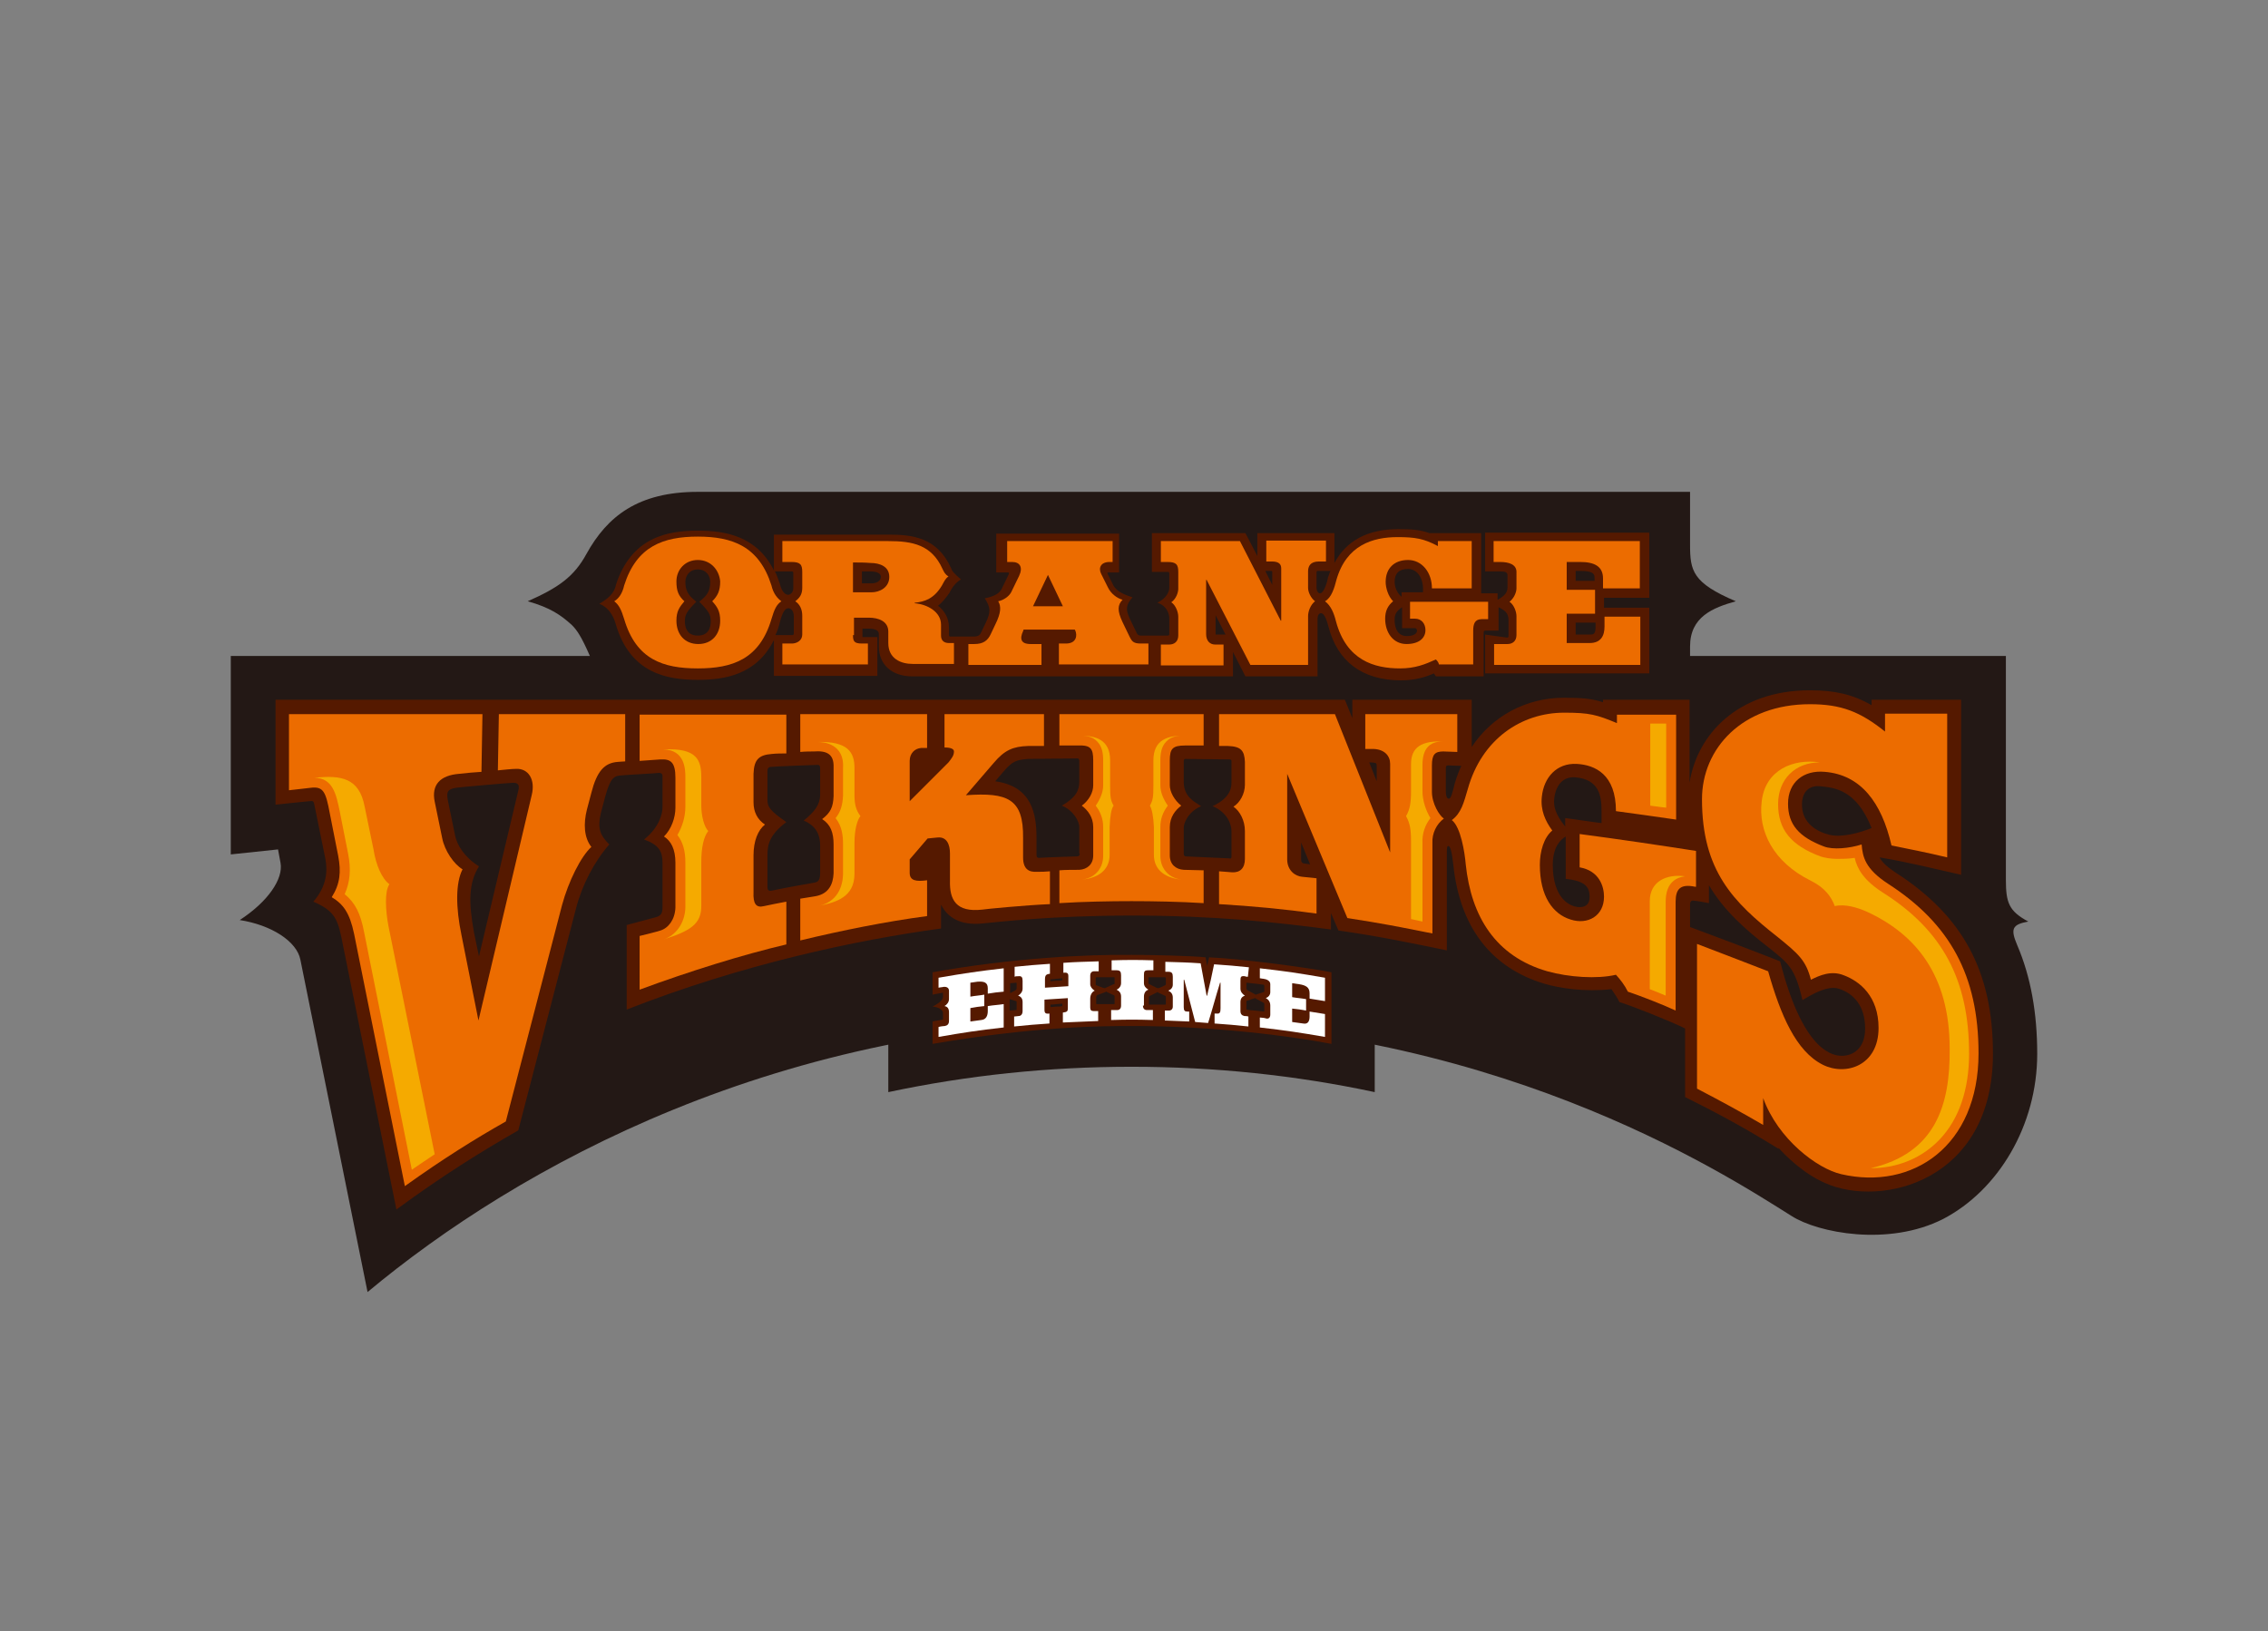 <?xml version="1.0" encoding="utf-8"?>
<!-- Generator: Adobe Illustrator 27.6.1, SVG Export Plug-In . SVG Version: 6.00 Build 0)  -->
<svg version="1.1" id="レイヤー_1" xmlns="http://www.w3.org/2000/svg" xmlns:xlink="http://www.w3.org/1999/xlink" x="0px"
	 y="0px" viewBox="0 0 456 328" style="enable-background:new 0 0 456 328;" xml:space="preserve">
<rect x="0" y="0" width="456" height="328" fill="#808080" stroke="none"/>
<style type="text/css">
	.st0{fill:#231815;}
	.st1{fill:#551900;}
	.st2{fill:#EC6C00;}
	.st3{fill:#F5AA00;}
	.st4{fill:#FFFFFF;}
</style>
<g id="XMLID_166_">
	<path id="XMLID_247_" class="st0" d="M178.6,173.7v45.9c16-3.4,32.3-5.1,48.9-5.1c16.6,0,33,1.7,48.9,5.1v-45.9H178.6z"/>
	<path id="XMLID_246_" class="st0" d="M227.5,205.2c71.9,0,118.7,30.5,132.7,39.3c5.3,3.4,19.5,6.2,30.5,0.6
		c11.1-5.8,18.9-18.8,18.9-33.2c0-8.2-1.3-15.5-4-21.8c-1.4-3.3-1.1-4.2,2.2-4.8c-3.9-2.1-4.5-3.8-4.5-8.4v-45h-63.5v-1.9
		c0-6,4.6-7.8,9.2-9.1c-8.7-3.7-9.2-6.1-9.2-11.4V98.9H140.3c-12,0-18.2,4.9-22.4,12.5c-2.5,4.6-5.7,6.8-11.8,9.5
		c4.6,1.3,6.7,2.8,8.9,4.8c1,1,1.9,2.3,3.6,6.2H46.4v39.9l9.5-1l0.5,2.7c0.6,3.2-2.5,7.8-8.2,11.5c6.4,1,11.5,4.3,12.2,8l13.5,66.8
		C104,234.7,156.8,205.2,227.5,205.2z"/>
	<path id="XMLID_233_" class="st1" d="M298.6,127.6v7.8h33v-13.2h-9.1v-2h9.1v-13.1h-33v7.8h3c0.9,0,1.5,0.1,1.5,0.8v2.4
		c0,1.1-0.7,1.8-2,2.5v-1.3h-3.3v-12.1h-10.4v0c-1.9-0.7-3.7-0.8-6.3-0.8c-6.1,0-10.4,2.3-12.8,6.8v-6h-15.5v4.6l-2.4-4.6h-18.8v7.8
		h3.2c0.2,0,0.3,0.1,0.3,0.3v2.9c0,0.8-0.6,2.1-2.4,3c1.9,0.6,2.4,2.2,2.4,3.2c0,0,0,3.1,0,3.1c0,0.2-0.1,0.3-0.3,0.3l-5.5,0
		c-0.3,0-0.6-0.2-0.7-0.4l-1.4-2.9c-0.9-1.9-0.9-2.8,0.5-4.4c-2.7-0.8-3.4-1.7-3.8-2.3l-1.2-2.4c-0.1-0.2,0-0.3,0.1-0.3h2.2v-7.8
		h-24.7v7.8h2.3c0.3,0,0.3,0.1,0.2,0.4l-1.4,2.9c-0.4,0.8-1.3,1.5-3.4,1.9c1.1,1.8,1.3,2.6,0.2,4.9l-0.9,1.9
		c-0.3,0.6-0.5,0.9-1.7,0.9h-4.5c-0.2,0-0.3-0.1-0.3-0.3v-1.5c0-1.9-0.9-3.4-2.2-4.4c0.8-0.6,1.5-1.5,2.3-2.6
		c0.1-0.2,0.8-1.8,2.3-2.7c-1.5-1.3-1.8-1.7-2-2.3c-2.8-6.2-7.9-6.7-12.5-6.7h-23.1v7.2c-3.5-7-9.9-8-15.3-8
		c-6.1,0-13.4,1.3-16.5,11l0,0.1c-0.4,1.6-1.6,2.6-3.3,3.6c1.8,0.7,2.8,2.3,3.3,4.1c2.9,9.9,10.3,11.2,16.5,11.2
		c5.4,0,11.8-1,15.3-8v7.2h20.8v-7.8c0,0-3,0-3,0v-1.7h1.2c0.8,0,2.1,0.1,2.1,1.1v2.5c0,3.6,2.6,6,6.7,6h64.5v-4.9l2.5,4.9h14.5
		v-11.6c0-0.5,0.2-1.1,0.7-1.1c0.8,0,1.3,2,1.5,2.7c1.8,7,6.8,10.8,14.6,10.8c2.7,0,4.8-0.6,6.6-1.4l0.4,0.6h9.6v-8.8
		c0-0.3,0.1-0.4,0.4-0.4h2.6v-4.7c1.2,0.6,2,1.1,2,2.6v3.2c0,0.2-0.1,0.3-0.3,0.3L298.6,127.6z M140.3,127.8c-2.3,0-2.6-1.8-2.6-2.9
		c0-1.3,0.4-2,2.3-3.9c-0.7-0.7-2.2-1.4-2.2-4c0-1.2,0.8-2.5,2.5-2.5c1.7,0,2.5,1.3,2.5,2.5c0,2.6-1.5,3.3-2.2,4
		c1.9,1.9,2.3,2.6,2.3,3.9C142.9,126,142.6,127.8,140.3,127.8z M158.5,119.6c-1.1,0-1.6-1.7-1.7-2.2c-0.3-0.8-0.6-1.8-1-2.5h3.4
		c0.2,0,0.3,0.1,0.3,0.3v3.1C159.5,119.2,158.8,119.6,158.5,119.6z M158.5,122.3c0.5,0,1.1,0.5,1.1,1.6l0,3.5c0,0.2-0.1,0.3-0.3,0.3
		h-3.4c0.4-0.8,0.7-1.7,0.9-2.6C157.3,123.2,157.8,122.3,158.5,122.3z M175.2,117.3h-1.9v-2.4h1.8c0.5,0,2,0.1,2,1.1
		C177,117.3,175.4,117.3,175.2,117.3z M244.4,127.6c0-0.1,0-0.2,0-0.3v-3.6l2,3.9L244.4,127.6z M265.4,119.3c-0.4,0-0.7-0.5-0.7-1.2
		v-3c0-0.2,0.1-0.3,0.2-0.3h2.6c-0.2,0.4-0.3,0.9-0.5,1.3C266.9,116.9,266.2,119.3,265.4,119.3z M255.6,114.8c0.1,0,0.2,0.1,0.2,0.2
		v2.6l-1.4-2.8L255.6,114.8z M281.8,126.3h2.6c0.4,0,0.5,0.3,0.5,0.5c0,0.9-1.3,1.1-2,1.1c-2.4,0-2.5-2.5-2.5-3.3
		c0-1,0.3-1.7,1.5-2.5V126.3z M281.8,119.2v0.8c-1-0.8-1.4-2.1-1.4-3c0-1.7,0.9-2.6,2.7-2.6c1.8,0,3.2,1.8,3,4.7H281.8z
		 M316.8,114.8h1c2.8,0,2.8,0.8,2.8,1.5v0.5h-3.8V114.8z M320.8,126.1c0,1.5-0.5,1.5-1.2,1.5h-2.8v-2.4h4V126.1z"/>
	<path id="XMLID_220_" class="st1" d="M357.4,230.6c1.7,1.9,5.2,5.4,9.6,7.3c11.2,5,33.7-0.3,33.7-26c0-16.5-6-27.7-19.5-36.4
		c-2.4-1.6-2.9-2.4-3.3-3.1c6,1,11.9,2.5,16.4,3.5v-35.2h-18v1.1c-3.8-2.2-7.5-3-12.4-3c-14.5,0-22.7,8.9-24.2,18.6v-16.7h-17.4v0.5
		c-2.2-0.7-4.2-0.9-7.8-0.9c-7.7,0-14.5,3.7-18.6,9.9v-9.5h-24v3.7l-1.5-3.7h-215v21.1c0.7-0.1,5.9-0.6,6.8-0.7c0.7-0.1,0.9,0,1,0.7
		l2.2,10.8c0.5,2.6,0.3,5.6-2.4,8.7c3.9,1.7,4.8,3.2,5.6,7l11.1,54.9c9.4-6.9,17.3-11.8,24.5-15.9l11.6-44.6
		c1.2-4.7,3.7-9.5,6.7-12.9c-1.9-1.9-2.4-3.3-1.7-6.3l0.9-3.4c1.1-4,1.9-4.1,3.4-4.2c0.8-0.1,7-0.4,7.4-0.5c0.4,0,0.7,0.2,0.7,0.6
		v6.3c0,1.4-0.7,4.1-3.7,6.5c3,1.1,3.7,2.4,3.7,4.7v8.9c0,1.3-0.3,1.8-1.6,2.1l-5.6,1.5v17c23.2-9.1,46.2-14,63.2-16.3v-4.8
		c1.3,2.6,3.9,4.2,8.2,3.8c3.3-0.3,13.8-1.6,30.2-1.6c16.4,0,28.7,1.3,40,2.8v-3.3l1.5,3.5c8.4,1.2,15,2.6,21.8,4v-19.9
		c0-0.4,0-1.1,0.3-1.1c0.4,0.1,0.7,1.1,1,3.8c1.3,12.5,7.6,20.7,18.3,23.9c3,0.9,8.1,1.7,13.5,1.1c0.5,0.7,1.4,2.1,1.6,2.6
		c2.1,0.6,10.2,3.8,13.2,5.3v13.8c10.3,5.1,15.5,8.4,18.8,10.4V230.6z M96.3,174.2c-3-1.9-4.4-4.3-4.8-6.2l-1.5-7.3
		c-0.2-1.4-0.1-2,1.7-2.3c0.6-0.1,10.7-1,11.5-1c1,0,1.3,0.5,1,1.6l-7.9,33.3l-1-4.8C94.2,181.4,94.2,177.6,96.3,174.2z M161.6,165
		c2.6,1.1,3.3,3,3.3,5v5.6c0,1.7-0.7,1.8-1.3,1.9c0,0-5.8,1-8.5,1.6c-0.6,0.1-0.8-0.2-0.8-0.7V172c0-2.3,0.5-4.2,3.8-6.7
		c-3.3-2.3-3.8-3-3.8-4.6v-5.6c0-0.6,0.2-0.9,0.8-0.9c0.7-0.1,8.9-0.4,9.3-0.4c0.4,0,0.5,0.3,0.5,0.7l0,5.5
		C164.8,161.8,163.9,163.1,161.6,165z M217.1,171.6c0,0.4-0.2,0.6-0.5,0.6c-0.3,0-6.6,0.2-7.7,0.3c-0.3,0-0.5-0.1-0.5-0.6v-3.4
		c0-4.8-0.9-10.4-8.3-11.4l1.7-2c1.8-2.1,2.6-2.3,4.9-2.5c0.7,0,9.8-0.1,10-0.1c0.2,0,0.3,0.4,0.3,0.5v4.1c0,1.8-0.6,3.2-3.5,4.9
		c2.4,1,3.5,3.2,3.5,4.3V171.6z M247.2,172.6c-0.1,0-8.5-0.4-8.8-0.4c-0.2,0-0.4-0.2-0.4-0.5v-5.3c0-0.7,0.7-3.1,3.5-4.3
		c-1.4-0.9-3.5-1.9-3.5-4.9l0-4.2c0-0.3,0.2-0.4,0.3-0.4c0.3,0,8.6,0.1,8.9,0.1c0.3,0,0.4,0.1,0.4,0.3v4.4c0,1.6-0.8,3.3-3.8,4.7
		c2.9,1.2,3.8,3.6,3.8,5l0,5.2C247.6,172.6,247.4,172.7,247.2,172.6z M262.1,173.6c-0.1,0-0.5-0.1-0.5-0.8v-3.4l1.8,4.4
		C262.9,173.7,262.5,173.7,262.1,173.6z M290.7,154.4c0-0.3,0.1-0.5,0.4-0.5c0.4,0,2.2,0.1,2.7,0.1c-0.6,1.3-1.3,3.2-1.6,4.7
		c-0.1,0.2-0.4,1.9-0.9,1.9c-0.4,0-0.6-0.6-0.6-1.4V154.4z M276.8,157.1l-1.5-3.8c0.3,0,0.8,0,1.1,0.1c0.3,0,0.4,0.2,0.4,0.6V157.1z
		 M314.7,176.7c3.8,0.4,4.9,1.5,4.9,3.6c0,1.8-1.1,2.1-2,2.1c-2,0-5.4-1.8-5.4-8.5c0-2.1,0.5-4.4,2.6-5.7V176.7z M314.7,166.2
		c-2-2.5-2.4-4.1-2.2-5.7c0.2-1.8,1.2-4.4,4.2-4.2c4.8,0.4,5.3,3.7,5.3,6.7l0,2.5c-1.1-0.1-6.3-0.9-7.3-1V166.2z M343.6,181.6V178
		c3,5.1,7.3,8.9,12.1,12.6c4,3.2,5.2,4.1,6.7,10.5c4-2.5,6-2.7,7.3-2.3c3.1,1,5.3,3.6,5.3,8c0,4.1-2.5,5.5-4.7,5.5
		c-2.9,0-8.2-2.6-12.4-19c-5.3-2.1-13.5-5.2-18.1-6.9v-4.6c0-0.4,0.2-0.8,0.7-0.7C340.9,181.1,343.2,181.5,343.6,181.6z M368,167.9
		c-2.6-0.6-5.7-2.3-5.7-6.1c0-3.1,2-3.9,3.7-3.7c2.8,0.3,7.2,0.6,10.3,8.4C373.8,167.5,370.4,168.4,368,167.9z"/>
	<path id="XMLID_219_" class="st2" d="M92.8,188.1c-1.2-5.7-1.2-10.6,0.2-13.3c-1.7-1-3.6-3.7-4.1-6.3l-1.5-7.3
		c-0.7-3.4,1.1-5.3,4.9-5.6c1.7-0.2,3-0.3,4.5-0.4l0.2-11.6H58.1v15.3c1.2-0.1,3.3-0.4,4.4-0.5c2.5-0.3,3,0.8,3.8,5.1l1.7,8.6
		c0.6,3.2,0.4,5.6-1.3,8.3c2.3,1.4,3.6,3.1,4.5,7.4l10.2,50.7c7.7-5.5,14.1-9.5,20.3-13l11.3-43.5c1.3-4.8,3.8-9.8,5.9-11.7
		c-1.5-1.9-1.6-4.7-0.9-7.5l0.9-3.4c1.1-4.3,2.6-6,5.3-6.2c0.4,0,0.9-0.1,1.5-0.1v-9.5h-25.4l-0.2,11.3c1.1-0.1,2.8-0.3,3.7-0.3
		c2.4-0.1,3.9,2.1,3.1,5.3l-10.7,45.3L92.8,188.1z"/>
	<path id="XMLID_218_" class="st2" d="M133.5,168.2c1.4,0.9,2.3,2.5,2.3,5.3v9c-0.1,2.4-1.4,4.1-3,4.6c-0.9,0.3-3,0.8-4.2,1.1V199
		c10-3.7,20.6-7,29.5-9.1v-8.6c-1.1,0.2-3.6,0.7-4.5,0.9c-1.6,0.4-2.2-0.5-2.1-2.8V172c0-2.9,0.9-5.1,2.3-6.2
		c-1.5-1-2.3-2.5-2.3-4.5v-5.7c0.1-2.9,1.1-3.8,3.7-4c0.9-0.1,2.1-0.1,2.9-0.1v-7.8h-29.5v9.3c0.9-0.1,3.3-0.2,4.2-0.3
		c2-0.1,3,0.5,3,3.7v6C135.8,164.4,135,166.7,133.5,168.2z"/>
	<path id="XMLID_217_" class="st2" d="M167.6,169.8v5.8c-0.1,2.1-0.9,4.1-3.6,4.6c-0.4,0.1-2,0.3-3.1,0.5v8.4
		c8.3-2,17.2-3.8,25.5-4.9v-7.2c-2.2,0.3-3.5,0.1-3.5-1.5v-2.7l3.6-4.2c0.7-0.1,1.2-0.1,2-0.2c1.9-0.2,2.5,1.5,2.5,3.2v5.5
		c-0.1,3.8,1.2,6.4,6.5,5.8c0.5-0.1,8.7-0.9,13.6-1.1v-6.6c-1,0.1-1.7,0.1-2.6,0.1c-1.6,0.1-2.8-0.5-2.8-2.9v-3.9
		c0.1-7.9-3.1-9.2-11.5-8.6l5.6-6.5c2.2-2.6,3.9-3.3,6.9-3.4c1.1,0,2.2,0,3.2,0v-6.4h-20v6.7c1.5,0,1.9,0.4,1.9,0.8
		c0,0.8-0.4,1.3-1.1,2.2l-7.8,7.8V153c0-1.5,1-2.5,2.3-2.6c0.6,0,0.6,0,1.2,0v-6.8h-25.5v7.6c0.9-0.1,2.2-0.1,2.7-0.1
		c2.6-0.2,4.1,0.5,4,3.2v5.8c-0.1,2.2-0.6,3.3-2.3,4.6C167,165.8,167.6,167.4,167.6,169.8z"/>
	<path id="XMLID_216_" class="st2" d="M242,143.6v6.3c-0.9,0-2.8,0-3.7,0c-2.6,0-3.1,0.7-3.1,3v5c0,1.3,0.9,3,2.3,4.1
		c-1.2,0.9-2.3,2.3-2.3,4.3v5.7c0,1.8,1.2,2.8,2.8,2.9c0.9,0,3,0.1,4,0.1v6.6c-4.7-0.3-10.2-0.4-14.5-0.4c-4.3,0-9.8,0.1-14.5,0.4
		v-6.6c1-0.1,3.1-0.1,4-0.1c1.6-0.1,2.8-1.1,2.8-2.9v-5.7c0-2-1.1-3.4-2.3-4.3c1.5-1.1,2.3-2.7,2.3-4.1v-5c0-2.4-0.5-3.1-3.1-3
		c-0.9,0-2.8,0-3.7,0v-6.3H242z"/>
	<path id="XMLID_215_" class="st2" d="M287.9,159.2v-5.3c0-2.2,0.6-2.8,2.3-2.8c0.9,0,1.9,0.1,2.8,0.1v-7.6h-18.5v7
		c0.6,0,1.1,0,1.7,0c2.2,0.1,3.3,1.4,3.3,3v17.8l-11.1-27.8h-23.3v6.4c0.8,0,1,0,1.8,0c2.6,0.1,3.3,0.9,3.4,3.2v4.6
		c0,1.8-1,3.6-2.3,4.4c1.3,0.9,2.3,2.8,2.3,4.9v5.6c0,1.9-1,2.8-2.6,2.7c-0.9-0.1-1.6-0.1-2.6-0.2v6.6c6.7,0.4,13.1,1,19.6,1.9v-7.1
		c-0.9-0.1-1.9-0.2-2.9-0.3c-1.4-0.1-3-1.3-3-3.5v-17.2l12.1,29c7.1,1.1,10.1,1.7,17.1,3.1v-18.2c-0.1-1.9,0.8-3.8,2.3-4.9
		C289.4,164,287.9,161.6,287.9,159.2z"/>
	<path id="XMLID_214_" class="st2" d="M340.8,178.3c-2.9-0.6-3.9,0.4-3.9,3v21.9c-2.1-1-6.9-2.9-9.6-3.8c-0.7-1.4-1.5-2.4-2.4-3.4
		c-3.8,0.9-9.5,0.5-13.8-0.7c-10.4-3-15.3-11-16.4-21.5c-0.2-2.4-1-7.5-2.8-8.9c1.9-1.4,2.4-3.5,3.2-6.2
		c2.8-10.1,10.8-15.4,19.4-15.4c5.1,0,6.5,0.4,10.6,2.1v-1.7h11.9v21.1c-4.7-0.7-8.5-1.2-12.1-1.7c0-7.4-4.2-9.3-7.9-9.5
		c-4-0.2-6.6,2.7-7,6.6c-0.3,2.7,0.7,4.9,2.1,6.8c-1.7,1.4-2.5,4.2-2.5,6.9c0,6.3,2.6,9.9,6.2,11c3.4,1.1,6.7-0.7,6.7-4.6
		c0-2-0.9-5.2-4.9-5.9v-6.7c7.6,1,16.4,2.3,23.4,3.4V178.3z"/>
	<path id="XMLID_213_" class="st2" d="M355.5,195.3c2.5,8.8,5.6,16.1,11,18.8c4.6,2.3,11.2,0.2,11.2-7.4c0-6.4-3.8-9.4-7-10.6
		c-2.5-1-4.8,0-6.6,0.9c-1-3.9-2.5-5.2-6.7-8.6c-8.9-7-15.2-13.3-15.2-27.7c0-10.2,8.1-19.1,21.7-19.1c6.3,0,10.1,1.5,15.1,5.5v-3.6
		h12.5v28.9c-4.6-1.1-6.9-1.5-11.2-2.4c-2-8.7-6.2-14.2-13.4-14.8c-4.3-0.4-7.4,2.1-7.4,6.4c0,4.2,2.2,6.7,7.2,8.6
		c1.8,0.7,5.1,0.4,7.6-0.4c0.2,2.5,0.7,4.9,5.3,7.9c12.4,8,18.2,18.4,18.2,34.1c0,18.7-13.3,27.6-27.6,24.3
		c-4.8-1.1-12.7-7-15.7-15.3v5.4c-4.1-2.4-8.3-4.7-13.3-7.3v-29.1C345.9,191.6,350.1,193.2,355.5,195.3z"/>
	<path id="XMLID_210_" class="st2" d="M171.5,127.7c0,1.2,0.2,1.7,1.8,1.7h1.2v4.2h-17.2v-4.2h1.9c1,0,2.1-0.6,2.1-1.8v-3.8
		c0-1.3-0.5-2.3-1.4-2.9c0.9-0.7,1.4-1.4,1.4-2.7V115c0-1.5-0.4-2-2.2-2h-1.8v-4.2h21.3c4.8,0,8.7,0.7,10.9,5.6
		c0.3,0.6,0.5,1.1,1.2,1.5c-0.7,0.5-0.9,1.1-1.3,1.8c-1.6,2.7-3.5,3.3-5.5,3.5v0.1c2.5,0.2,5.3,1.7,5.3,4.3c0,0.7,0,1.5,0,2.2
		c0,0.9,0.5,1.5,1.6,1.5h1v4.2h-8.3c-2.3,0-4.9-1-4.9-4.2V127c0-2.1-2-2.8-3.9-2.8h-3V127.7z M171.5,113.1v6c0,0,2.3,0,3.7,0
		c1.7,0,3.6-1,3.6-3.1c0-2.1-1.9-2.8-3.8-2.8C173.8,113.1,172.8,113.1,171.5,113.1z"/>
	<path id="XMLID_207_" class="st2" d="M225.7,125.1l1.4,2.9c0.5,1,0.8,1.4,2.3,1.4h1.5v4.2h-18v-4.2h1.4c2.2,0,2.3-1.7,1.9-2.6
		l-0.1-0.2h-10.3l-0.1,0.3c-0.7,1.5-0.5,2.6,1.5,2.6h2.2v4.2h-14.7v-4.2h1.2c1.8,0,2.7-0.7,3.3-2l0.9-1.9c1.2-2.4,1.2-3.7,0.6-4.7
		c1-0.2,2.1-0.9,2.6-1.8l1.6-3.3c0.8-1.7,0.2-2.8-1.4-2.8h-1v-4.2h21.2v4.2h-0.6c-1.8,0-2.3,1.2-1.7,2.4l1.4,2.8
		c0.6,1.2,1.8,2.1,2.9,2.4C224.7,121.6,224.6,122.8,225.7,125.1z M210.7,115.6l-3,6.3h6L210.7,115.6z"/>
	<path id="XMLID_206_" class="st2" d="M263,123.9v9.8h-11.6l-8.8-17.1h-0.1v10.9c0,1.4,0.8,2.1,1.8,2.1h1.7v4.2h-12.6v-4.2h1.7
		c1,0,1.8-0.6,1.8-1.8v-3.8c0-0.9-0.5-2.3-1.4-2.9c1-0.7,1.4-2,1.4-2.7V115c0-1.5-0.4-2-2.2-2h-1.3v-4.2h15.9l8.2,16h0.1v-10.5
		c0-0.8-0.4-1.4-1.9-1.4h-1.1v-4.2h12v4.2h-1.4c-1.8,0-2.2,1-2.2,2v3.3c0,0.8,0.5,2,1.4,2.7C263.5,121.6,263,122.9,263,123.9z"/>
	<path id="XMLID_205_" class="st2" d="M288.7,132.6c-2.2,1-4.2,1.8-7.2,1.8c-5.2,0-10.8-1.6-12.9-9.5c-0.4-1.6-1-3.1-2.2-4
		c1.3-0.7,1.9-2.7,2.3-4.3c2-7,7.3-8.6,12.3-8.6c3.5,0,5.3,0.3,8.1,1.8v-1h6.8v9.5h-8c0-3.2-2-5.7-4.8-5.7c-2.8,0-4.5,1.7-4.5,4.4
		c0,1.2,0.5,2.9,1.5,3.9c-1.1,0.9-1.6,2-1.6,3.5c0,2.8,1.6,5.1,4.3,5.1c2.5,0,3.8-1.2,3.8-2.8c0-1.3-0.8-2.3-2.1-2.3h-1V121h15.7
		v3.5h-1.3c-1.4,0-1.7,1-1.7,2.3v6.8h-6.9C289.3,133.3,289,132.9,288.7,132.6z"/>
	<path id="XMLID_204_" class="st2" d="M304.9,115c0-1.5-1.5-2-3.3-2h-1.3v-4.2h29.4v9.5h-7.4v-2c0-2.4-1.7-3.3-4.6-3.3H315v5.6h5.7
		v4.8H315v5.9h4.6c2.3,0,3-1.5,3-3.3V124h7.2v9.7h-29.4v-4.2h2.7c1,0,1.8-0.6,1.8-1.8v-3.8c0-0.9-0.5-2.3-1.4-2.9
		c0.9-0.7,1.4-1.9,1.4-2.7V115z"/>
	<path id="XMLID_201_" class="st2" d="M140.3,134.4c-7,0-12.4-1.8-14.8-9.9c-0.6-2-1.1-2.9-2-3.6c0.8-0.5,1.6-1.4,2-3.2
		c2.5-7.9,7.9-9.8,14.8-9.8c6.9,0,12.3,1.9,14.8,9.8c0.4,1.7,1.2,2.6,2,3.2c-1,0.7-1.4,1.6-2,3.6
		C152.7,132.6,147.2,134.4,140.3,134.4z M140.3,112.6c-2.6,0-4.3,2-4.3,4.3c0,1.9,0.4,2.9,1.6,4c-1,1.2-1.6,2-1.6,3.9
		c0,2.8,1.7,4.7,4.4,4.7c2.7,0,4.4-1.9,4.4-4.7c0-1.9-0.6-2.8-1.6-3.9c1.1-1.1,1.6-2.1,1.6-4C144.6,114.6,142.9,112.6,140.3,112.6z"
		/>
	<g id="XMLID_199_">
		<path id="XMLID_200_" class="st3" d="M78.3,177.8c-1,1.4-0.8,5.2-0.2,8.4l9.3,45.9c-1.5,1-3,2-4.6,3.1l-9.6-47.8
			c-0.7-3.7-1.8-5.9-3.9-7.6c1.1-2.5,1.3-5,0.7-8.1l-1.7-8.6c-0.7-3.4-1.4-6.7-5.1-6.7c5.5-0.6,9,0.1,10.1,5.7l1.8,8.7
			C75.6,174,76.8,176.7,78.3,177.8z"/>
	</g>
	<path id="XMLID_198_" class="st3" d="M376.1,234.9c5.5,0,10.4-2.1,13.9-5.8c3.9-4.1,5.9-10.1,5.9-17.2c0-14.8-5.3-24.8-17.3-32.4
		c-3.9-2.5-5.2-4.8-5.7-7c-1.3,0.2-2.4,0.2-3.5,0.2c-1.3,0-2.5-0.2-3.4-0.5c-5.9-2.2-8.5-5.4-8.5-10.5c0-5,3.4-8.4,8.4-8.4
		c-5.2-0.8-11,1.4-11.7,7.9c-0.7,5.8,2.2,12.1,9.9,15.9c2.8,1.4,4.1,3.2,4.8,5.1c2-0.5,4.6,0.3,6.4,1.1c9.6,4.4,16.7,12.5,16.7,27.6
		C392.1,222.3,389.1,231.9,376.1,234.9z"/>
	<g id="XMLID_196_">
		<path id="XMLID_197_" class="st3" d="M133.3,150.7c4.5,0,4.5,4.2,4.5,5.6v5.9c0,2-0.6,4-1.6,5.7c1.1,1.4,1.6,3.2,1.6,5.5l0,9.1
			c-0.1,3.1-1.9,5.6-4.4,6.4c5.4-1.7,7.6-3.1,7.6-6.7v-8.9c0-2.9,0.5-5.1,1.4-6.2c-0.8-0.8-1.4-3-1.4-5.1v-5.7
			C141,153,140.3,150.3,133.3,150.7z"/>
	</g>
	<g id="XMLID_193_">
		<path id="XMLID_195_" class="st3" d="M331.7,181.2v17.7c1.1,0.4,2.2,0.9,3.2,1.3v-18.9c0-4,2.3-4.9,3.9-5.1
			C335.1,175.7,331.7,177.2,331.7,181.2z"/>
		<path id="XMLID_194_" class="st3" d="M335,162.4v-16.9h-3.2V162C332.8,162.1,333.8,162.3,335,162.4z"/>
	</g>
	<g id="XMLID_191_">
		<path id="XMLID_192_" class="st3" d="M173,164.1c-0.9-1.2-1.2-2.4-1.2-4.2v-5.5c0-3.1-1.3-5.4-7.5-5.2c1.8,0,3.1,0.5,4,1.4
			c0.9,0.9,1.3,2.2,1.2,3.8l0,5.6c-0.1,1.9-0.5,3.3-1.5,4.5c1.3,1.6,1.5,3.6,1.5,5.2l0,6.1c-0.1,3.5-2,5.9-5.2,6.4
			c3.8-0.7,7.5-1.8,7.5-6.5v-6.2C171.8,166.7,172.4,164.8,173,164.1z"/>
	</g>
	<g id="XMLID_189_">
		<path id="XMLID_190_" class="st3" d="M282.7,164.1c0.8-1.4,1-2.7,1-5.1v-5.3c0-2.7,1.2-4.8,6.3-4.6c-2.7,0-4,1.6-4,4.7v5.3
			c0,1.9,0.7,3.9,1.6,5.4c-1.1,1.4-1.7,3.2-1.6,5v15.8c-0.8-0.2-1.5-0.3-2.3-0.5v-15.5C283.7,166.7,283.5,165.6,282.7,164.1z"/>
	</g>
	<g id="XMLID_187_">
		<path id="XMLID_188_" class="st3" d="M223.9,162c-0.6-1.1-0.7-1.7-0.7-4v-5.1c0-4.2-2.9-5-6.3-5c1.2,0,2.7,0.1,3.7,1.2
			c1,1,1.2,2.4,1.2,3.8v5c0,1.4-0.6,2.8-1.5,4.1c1,1.3,1.5,2.7,1.5,4.3v5.8c0,2.7-1.9,4.7-4.7,4.8c3.6-0.2,6-1.9,6-5v-5.6
			C223.2,164.1,223.4,162.7,223.9,162z"/>
	</g>
	<g id="XMLID_185_">
		<path id="XMLID_186_" class="st3" d="M231.2,162c0.6-1.1,0.7-1.7,0.7-4v-5.1c0-4.2,2.9-5,6.3-5c-1.2,0-2.7,0.1-3.7,1.2
			c-1,1-1.2,2.4-1.2,3.8v5c0,1.4,0.6,2.8,1.5,4.1c-1,1.3-1.5,2.7-1.5,4.3v5.8c0,2.7,1.9,4.7,4.7,4.8c-3.6-0.2-6-1.9-6-5v-5.6
			C231.9,164.1,231.6,162.7,231.2,162z"/>
	</g>
	<path id="XMLID_173_" class="st1" d="M187.5,195.5v4.5l2.1-0.4v0.8c0,0.7-0.9,1.4-2.1,2c1.3,0.1,2.1,0.7,2.1,1.3l0,1.3
		c-0.3,0.1-1.9,0.3-2.1,0.4v4.5c21-3.6,34.7-3.6,40.1-3.6c16.3,0,31.8,2,40.1,3.6v-14.4c-4.4-0.9-18.8-2.8-24.6-3l-0.4,1.7l-0.3-1.7
		c-2.5-0.3-11-0.5-14.8-0.5C218.6,191.9,203.7,192.6,187.5,195.5z M222.6,198.5c-0.1,0-0.3,0.2-0.5,0.2c-0.1,0-0.3-0.1-0.4-0.1
		l-1.3-0.5c-0.1,0-0.1-0.1-0.1-0.3v-1.1c0-0.1,0-0.2,0.2-0.2c0.1,0,1.4,0,1.6,0c0.2,0,1.8,0,1.9,0c0.1,0,0.1,0.1,0.1,0.1v1.1
		c0,0.1,0,0.2-0.2,0.2L222.6,198.5z M223.9,200.1c0.1,0,0.2,0.1,0.2,0.3l0,1.4c0,0.1,0,0.1-0.1,0.1c-0.4,0-1.5,0-1.9,0
		c-0.4,0-1.3,0-1.6,0c-0.1,0-0.1,0-0.1-0.1v-1.3c0-0.2,0.1-0.3,0.2-0.4l1.6-0.6c0.1,0,0.1-0.1,0.2-0.1c0.1,0,0.1,0,0.2,0.1
		L223.9,200.1z M231.1,197.9c-0.1-0.1-0.2-0.1-0.2-0.2v-1.1c0-0.1,0-0.1,0.1-0.1c0.1,0,1.7,0,1.9,0c0.2,0,1.2,0,1.3,0
		c0.1,0,0.2,0.1,0.2,0.2v1.1c0,0.2,0,0.2-0.1,0.3l-1.1,0.5c-0.2,0.1-0.3,0.1-0.4,0.1c-0.1,0-0.4-0.1-0.5-0.2L231.1,197.9z
		 M232.5,199.6c0.1,0,0.1-0.1,0.2-0.1s0.1,0,0.2,0.1l1.3,0.6c0.2,0.1,0.2,0.1,0.2,0.4v1.3c0,0.1,0,0.1-0.1,0.1c-0.3,0-0.9,0-1.3,0
		c-0.4,0-1.5,0-1.9,0c-0.1,0-0.1-0.1-0.1-0.1l0-1.4c0-0.1,0.1-0.2,0.1-0.2L232.5,199.6z M213.5,202.3
		C213.5,202.3,213.4,202.3,213.5,202.3c-0.1,0.1-0.9,0.1-1.1,0.1c-0.2,0-1,0.1-1.1,0.1c0,0-0.1,0-0.1-0.1v-0.3c0-0.1,0-0.1,0.1-0.1
		c0,0,0.6,0,1.1-0.1c0.5,0,1-0.1,1.1-0.1c0,0,0.1,0,0.1,0.1V202.3z M213.5,197.1C213.5,197.1,213.4,197.1,213.5,197.1
		c-0.1,0.1-0.9,0.1-1.1,0.1c-0.2,0-1,0.1-1.1,0.1c0,0-0.1,0-0.1-0.1V197c0,0,0-0.1,0.1-0.1c0,0,0.6,0,1.1-0.1c0.5,0,1-0.1,1.1-0.1
		c0,0,0.1,0,0.1,0.1V197.1z M204.3,203.1l-1.3,0.1v-2.3l1.3,0.4c0,0,0.1,0.1,0.1,0.1l0,1.6C204.4,203,204.4,203.1,204.3,203.1z
		 M204.4,197.7v1.1c0,0.1-0.2,0.3-0.2,0.3l-1.1,0.6v-2l1.2-0.1C204.3,197.6,204.4,197.6,204.4,197.7z M254.2,203.3
		c0,0.1,0,0.1-0.1,0.1c-0.2,0-1.6-0.2-1.8-0.2c-0.2,0-1.4-0.1-1.6-0.2c-0.1,0-0.1,0-0.1-0.1v-1.5c0-0.1,0-0.2,0.2-0.2l1.2-0.4
		c0.1,0,0.2-0.1,0.3-0.1c0.1,0,0.2,0,0.2,0.1l1.5,0.8c0.2,0.1,0.2,0.2,0.2,0.4V203.3z M252.8,199.9c-0.1,0-0.2,0.1-0.3,0.1
		c-0.1,0-0.3-0.1-0.4-0.2l-1.3-0.7c-0.1-0.1-0.2-0.2-0.2-0.3c0-0.1,0-1,0-1.1c0-0.1,0-0.1,0.1-0.1c0.1,0,1.6,0.2,1.8,0.2
		c0.2,0,1.4,0.2,1.5,0.2c0.1,0,0.2,0.1,0.2,0.2v1.1c0,0.2-0.1,0.2-0.2,0.2L252.8,199.9z"/>
	<g id="XMLID_167_">
		<path id="XMLID_172_" class="st4" d="M190.8,199.2c0-0.7-0.7-0.9-1.4-0.7c-0.3,0-0.5,0.1-0.7,0.1v-2c5.2-0.9,7.9-1.3,13.1-1.9v4.7
			c-1.3,0.1-1.9,0.2-3.2,0.4v-1.1c0-1.2-0.8-1.4-2.1-1.3c-0.8,0.1-1.4,0.2-1.4,0.2v2.8c1.1-0.2,1.7-0.2,2.8-0.4v2.3
			c-1.1,0.1-1.7,0.2-2.8,0.4v2.7c0,0,1.5-0.2,2.2-0.3c1-0.1,1.3-0.9,1.3-1.8v-1c1.2-0.2,1.9-0.2,3.2-0.4v4.7
			c-5.3,0.6-7.9,1-13.1,1.9v-2c0.3-0.1,1.1-0.2,1.3-0.2c0.5-0.1,0.8-0.4,0.8-1v-1.8c0-0.7-0.3-1.1-0.9-1.2c0.5-0.3,0.9-0.8,0.9-1.4
			V199.2z"/>
		<path id="XMLID_171_" class="st4" d="M211.1,195.8c-0.8,0.1-1,0.3-1,1.2v1.6c1.9-0.1,2.8-0.2,4.7-0.3v-2c0-0.6-0.2-0.8-1-0.7v-2
			c2.8-0.2,4.3-0.2,7.1-0.3v2c-0.3,0-0.8,0-0.9,0c-0.5,0-0.8,0.3-0.8,0.9v1.7c0,0.5,0.4,1,0.9,1.3c-0.5,0.2-0.9,0.8-0.9,1.6v1.8
			c0,0.5,0.2,0.7,0.7,0.7c0.2,0,0.6,0,0.9,0v2c-2.8,0.1-4.3,0.2-7.1,0.3v-2c0.9-0.1,1-0.3,1-0.9v-2c-1.9,0.1-2.8,0.2-4.7,0.3v2
			c0,0.7,0.2,0.9,1,0.8v2c-2.8,0.2-4.3,0.3-7.1,0.6v-2c0.3,0,0.6-0.1,0.9-0.1c0.5,0,0.8-0.4,0.8-1v-1.8c0-0.7-0.3-1.1-0.9-1.3
			c0.5-0.3,0.9-0.8,0.9-1.4v-1.6c0-0.7-0.2-1-0.9-0.9c-0.3,0-0.5,0-0.7,0.1v-2c2.8-0.3,4.3-0.4,7.1-0.6V195.8z"/>
		<path id="XMLID_170_" class="st4" d="M229.8,202.2c0,0.6,0.3,0.9,0.8,0.9c0.3,0,0.9,0,1.2,0v2c-3.4-0.1-5.1-0.1-8.4,0v-2
			c0.3,0,0.9,0,1.2,0c0.5,0,0.8-0.3,0.8-0.9v-1.8c0-0.7-0.3-1.1-0.9-1.4c0.5-0.2,0.9-0.7,0.9-1.3v-1.6c0-0.7-0.2-1-0.9-1
			c-0.3,0-0.8,0-1,0v-2c3.4-0.1,5.1-0.1,8.4,0v2c-0.3,0-0.8,0-1,0c-0.8,0-0.9,0.2-0.9,1v1.6c0,0.6,0.4,1,0.9,1.3
			c-0.6,0.2-0.9,0.7-0.9,1.4V202.2z"/>
		<path id="XMLID_169_" class="st4" d="M250.9,196.4c-0.3,0-0.4,0-0.6-0.1c-0.8-0.1-0.9,0.1-0.9,0.9c0,0.2,0,1,0,1.6
			c0,0.6,0.4,1.1,0.9,1.4c-0.6,0.2-0.9,0.6-0.9,1.3c0,0.7,0,1.2,0,1.8c0,0.6,0.3,0.9,0.8,1c0.2,0,0.5,0,0.8,0.1l0,2
			c-2.7-0.3-4.1-0.4-6.8-0.6v-2c0.1,0,0.2,0,0.4,0c0.7,0.1,0.8-0.3,0.8-1.1c0-1.8,0-3.5,0-5.1l-0.1,0c-1,3.2-1.4,4.9-2.4,8.1
			c-1.1-0.1-1.6-0.1-2.6-0.2c-0.9-3.4-1.3-5.1-2.2-8.5l-0.1,0c0,1.6,0,3.8,0,5.5c0,0.7,0.2,0.9,0.7,0.9c0.2,0,0.3,0,0.4,0v2
			c-2-0.1-3-0.1-4.9-0.2v-2c0.3,0,0.5,0,0.8,0c0.5,0,0.8-0.3,0.8-0.8v-1.8c0-0.7-0.3-1.1-0.9-1.4c0.5-0.2,0.9-0.6,0.9-1.2v-1.6
			c0-0.7-0.2-1-0.9-1c-0.1,0-0.5,0-0.6,0v-2c2.9,0.1,4.3,0.1,7.1,0.3c0.5,2.6,0.7,3.9,1.2,6.5l0.1,0c0.6-2.5,0.9-3.8,1.4-6.3
			c2.8,0.2,4.2,0.3,7,0.6L250.9,196.4z"/>
		<path id="XMLID_168_" class="st4" d="M266.4,208.5c-5.2-0.9-7.9-1.3-13.1-1.9v-2c0.3,0,1.1,0.1,1.3,0.2c0.5,0.1,0.8-0.2,0.8-0.8
			v-1.8c0-0.7-0.3-1.2-0.9-1.5c0.5-0.2,0.9-0.6,0.9-1.2v-1.6c0-0.7-0.7-1-1.4-1.1c-0.3,0-0.5-0.1-0.7-0.1v-2c5.3,0.6,7.9,1,13.1,1.9
			v4.7c-1.3-0.2-1.9-0.3-3.1-0.5v-1.1c0-1.2-0.8-1.6-2.1-1.8c-0.8-0.1-1.4-0.2-1.4-0.2v2.8c1.1,0.2,1.7,0.2,2.8,0.4
			c0,0.9,0,1.4,0,2.3c-1.1-0.2-1.7-0.3-2.8-0.4v2.7c0,0,1.5,0.2,2.2,0.3c1,0.2,1.3-0.5,1.3-1.4v-1c1.2,0.2,1.9,0.3,3.1,0.5V208.5z"
			/>
	</g>
</g>
</svg>
